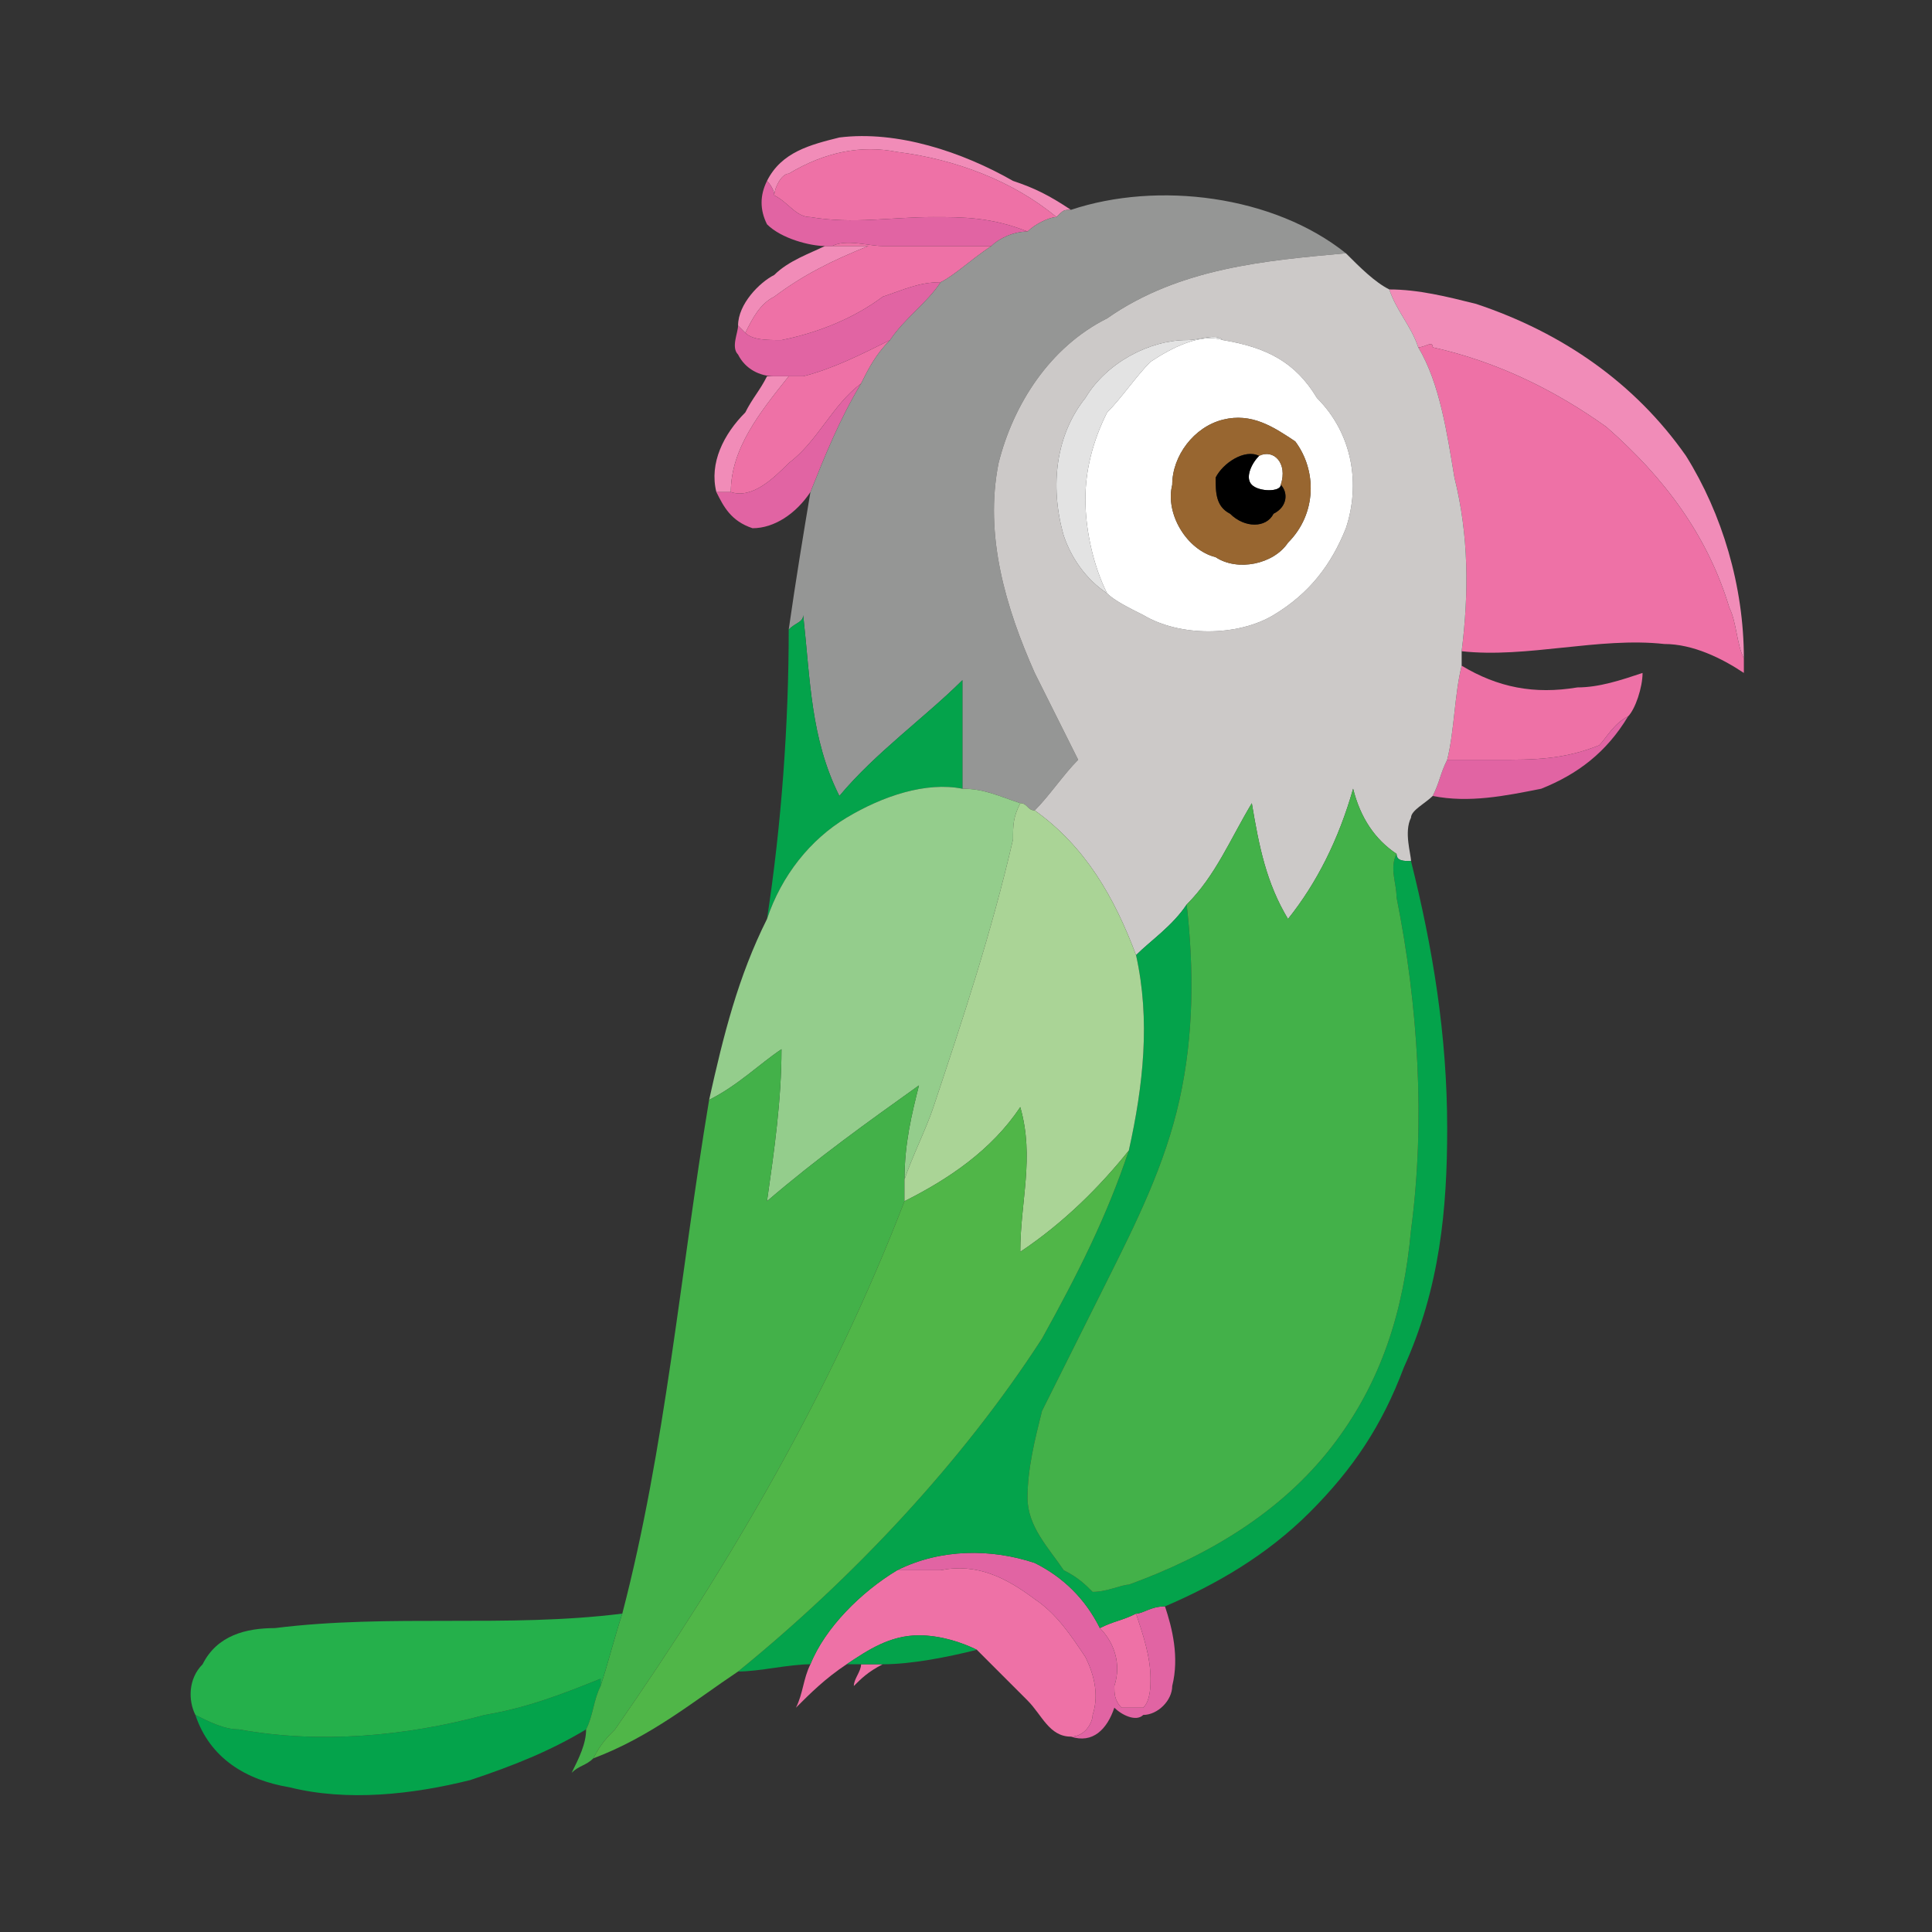 <?xml version="1.0" encoding="UTF-8"?>
<!-- Creator: CorelDRAW 2020 (64-Bit) -->
<svg xmlns="http://www.w3.org/2000/svg" xmlns:xlink="http://www.w3.org/1999/xlink" xmlns:xodm="http://www.corel.com/coreldraw/odm/2003" xml:space="preserve" width="64px" height="64px" version="1.1" style="shape-rendering:geometricPrecision; text-rendering:geometricPrecision; image-rendering:optimizeQuality; fill-rule:evenodd; clip-rule:evenodd" viewBox="0 0 2.67 2.67">
 <rect x="0" y="0" width="2.67" height="2.67" fill="#333333" stroke="none"/>
 <defs>
  <style type="text/css">
   <![CDATA[
    .fil0 {fill:none}
    .fil9 {fill:black;fill-rule:nonzero}
    .fil10 {fill:#04A34B;fill-rule:nonzero}
    .fil15 {fill:#25B04B;fill-rule:nonzero}
    .fil12 {fill:#43B149;fill-rule:nonzero}
    .fil14 {fill:#50B648;fill-rule:nonzero}
    .fil11 {fill:#94CD8C;fill-rule:nonzero}
    .fil4 {fill:#959695;fill-rule:nonzero}
    .fil8 {fill:#986630;fill-rule:nonzero}
    .fil13 {fill:#AAD496;fill-rule:nonzero}
    .fil5 {fill:#CCC9C8;fill-rule:nonzero}
    .fil3 {fill:#E164A3;fill-rule:nonzero}
    .fil6 {fill:#E3E3E3;fill-rule:nonzero}
    .fil2 {fill:#EE71A6;fill-rule:nonzero}
    .fil1 {fill:#F18CB8;fill-rule:nonzero}
    .fil7 {fill:white;fill-rule:nonzero}
   ]]>
  </style>
 </defs>
 <g id="Vrstva_x0020_1">
  <rect class="fil0" width="2.67" height="2.67"></rect>
  <g id="_1281855006288">
   <g id="__x0023_f18cb8ff">
    <path class="fil1" d="M1.06 0.25c0.02,-0.04 0.06,-0.05 0.1,-0.06 0.08,-0.01 0.17,0.02 0.24,0.06 0.03,0.01 0.05,0.02 0.08,0.04 -0.01,0 -0.01,0 -0.02,0.01 -0.06,-0.05 -0.14,-0.08 -0.22,-0.09 -0.05,-0.01 -0.1,0 -0.15,0.03 -0.01,0 -0.02,0.02 -0.02,0.03 0,-0.01 -0.01,-0.02 -0.01,-0.02z"></path>
    <path class="fil1" d="M1.07 0.38c0.02,-0.02 0.05,-0.03 0.07,-0.04l0.01 0c0.01,0 0.03,0 0.05,0 -0.05,0.02 -0.09,0.04 -0.13,0.07 -0.02,0.01 -0.03,0.03 -0.04,0.05 -0.01,-0.01 -0.01,-0.01 -0.01,-0.01 0,-0.03 0.03,-0.06 0.05,-0.07z"></path>
    <path class="fil1" d="M1.92 0.4c0.04,0 0.08,0.01 0.12,0.02 0.12,0.04 0.22,0.11 0.29,0.21 0.05,0.08 0.08,0.18 0.08,0.28 -0.01,-0.02 -0.01,-0.05 -0.02,-0.07 -0.03,-0.1 -0.09,-0.18 -0.17,-0.25 -0.07,-0.05 -0.15,-0.09 -0.24,-0.11 0,-0.01 -0.01,0 -0.02,0 -0.01,-0.03 -0.03,-0.05 -0.04,-0.08z"></path>
    <path class="fil1" d="M1.03 0.57c0.01,-0.02 0.02,-0.03 0.03,-0.05 0.01,0 0.02,0 0.03,0 -0.04,0.05 -0.08,0.1 -0.08,0.16 -0.01,0 -0.01,0 -0.02,0 -0.01,-0.04 0.01,-0.08 0.04,-0.11z"></path>
   </g>
   <g id="__x0023_ee71a6ff">
    <path class="fil2" d="M1.09 0.24c0.05,-0.03 0.1,-0.04 0.15,-0.03 0.08,0.01 0.16,0.04 0.22,0.09 -0.01,0 -0.03,0.01 -0.04,0.02 -0.05,-0.02 -0.09,-0.02 -0.13,-0.02 -0.06,0 -0.11,0.01 -0.17,0 -0.02,0 -0.03,-0.02 -0.05,-0.03 0,-0.01 0.01,-0.03 0.02,-0.03z"></path>
    <path class="fil2" d="M1.15 0.34c0.02,-0.01 0.05,0 0.07,0 0.05,0 0.1,0 0.15,0 -0.03,0.02 -0.05,0.04 -0.07,0.05 -0.03,0 -0.05,0.01 -0.08,0.02 -0.04,0.03 -0.09,0.05 -0.14,0.06 -0.02,0 -0.04,0 -0.05,-0.01 0.01,-0.02 0.02,-0.04 0.04,-0.05 0.04,-0.03 0.08,-0.05 0.13,-0.07 -0.02,0 -0.04,0 -0.05,0z"></path>
    <path class="fil2" d="M1.11 0.52c0.04,-0.01 0.08,-0.03 0.12,-0.05 -0.02,0.02 -0.03,0.04 -0.04,0.06 -0.04,0.03 -0.06,0.08 -0.1,0.11 -0.02,0.02 -0.05,0.05 -0.08,0.04 0,-0.06 0.04,-0.11 0.08,-0.16 -0.01,0 -0.02,0 -0.03,0l0.01 0c0.01,0 0.02,0 0.04,0z"></path>
    <path class="fil2" d="M1.96 0.48c0.01,0 0.02,-0.01 0.02,0 0.09,0.02 0.17,0.06 0.24,0.11 0.08,0.07 0.14,0.15 0.17,0.25 0.01,0.02 0.01,0.05 0.02,0.07 0,0 0,0.01 0,0.02 -0.03,-0.02 -0.07,-0.04 -0.11,-0.04 -0.09,-0.01 -0.19,0.02 -0.28,0.01 0.01,-0.08 0.01,-0.16 -0.01,-0.24 -0.01,-0.06 -0.02,-0.13 -0.05,-0.18z"></path>
    <path class="fil2" d="M2.02 0.92c0.05,0.03 0.1,0.04 0.16,0.03 0.03,0 0.06,-0.01 0.09,-0.02 0,0.02 -0.01,0.05 -0.02,0.06 -0.02,0.01 -0.03,0.03 -0.04,0.04 -0.05,0.02 -0.09,0.02 -0.14,0.02 -0.02,0 -0.05,0 -0.07,0 0.01,-0.04 0.01,-0.09 0.02,-0.13z"></path>
    <path class="fil2" d="M1.24 2.17c0.02,0 0.04,0 0.06,0 0.05,-0.01 0.09,0.01 0.13,0.04 0.03,0.02 0.05,0.05 0.07,0.08 0.01,0.02 0.02,0.05 0.01,0.08 0,0.01 -0.01,0.03 -0.03,0.03 -0.03,0 -0.04,-0.03 -0.06,-0.05 -0.02,-0.02 -0.05,-0.05 -0.07,-0.07 -0.02,-0.01 -0.05,-0.02 -0.08,-0.02 -0.04,0 -0.07,0.02 -0.1,0.04 -0.03,0.02 -0.05,0.04 -0.07,0.06 0.01,-0.02 0.01,-0.04 0.02,-0.06 0.02,-0.05 0.07,-0.1 0.12,-0.13z"></path>
    <path class="fil2" d="M1.52 2.25c0.02,-0.01 0.03,-0.01 0.05,-0.02 0.01,0.03 0.02,0.06 0.02,0.09 0,0.01 0,0.03 -0.01,0.04 -0.01,0 -0.03,0 -0.03,0 -0.01,-0.01 -0.01,-0.02 -0.01,-0.03 0.01,-0.03 0,-0.06 -0.02,-0.08z"></path>
    <path class="fil2" d="M1.19 2.3c0.01,0 0.02,0 0.03,0 -0.02,0.01 -0.03,0.02 -0.04,0.03 0,-0.01 0.01,-0.02 0.01,-0.03z"></path>
   </g>
   <g id="__x0023_e164a3ff">
    <path class="fil3" d="M1.06 0.31c-0.01,-0.02 -0.01,-0.04 0,-0.06 0,0 0.01,0.01 0.01,0.02 0.02,0.01 0.03,0.03 0.05,0.03 0.06,0.01 0.11,0 0.17,0 0.04,0 0.08,0 0.13,0.02 -0.02,0 -0.04,0.01 -0.05,0.02 -0.05,0 -0.1,0 -0.15,0 -0.02,0 -0.05,-0.01 -0.07,0l-0.01 0c-0.02,0 -0.06,-0.01 -0.08,-0.03z"></path>
    <path class="fil3" d="M1.22 0.41c0.03,-0.01 0.05,-0.02 0.08,-0.02 -0.02,0.03 -0.05,0.05 -0.07,0.08 -0.04,0.02 -0.08,0.04 -0.12,0.05 -0.02,0 -0.03,0 -0.04,0 -0.02,0 -0.04,-0.01 -0.05,-0.03 -0.01,-0.01 0,-0.03 0,-0.04l0 0c0,0 0,0 0.01,0.01 0.01,0.01 0.03,0.01 0.05,0.01 0.05,-0.01 0.1,-0.03 0.14,-0.06z"></path>
    <path class="fil3" d="M1.09 0.64c0.04,-0.03 0.06,-0.08 0.1,-0.11 -0.03,0.05 -0.05,0.1 -0.07,0.15 -0.02,0.03 -0.05,0.05 -0.08,0.05 -0.03,-0.01 -0.04,-0.03 -0.05,-0.05 0.01,0 0.01,0 0.02,0 0.03,0.01 0.06,-0.02 0.08,-0.04z"></path>
    <path class="fil3" d="M2.21 1.03c0.01,-0.01 0.02,-0.03 0.04,-0.04 -0.03,0.05 -0.07,0.08 -0.12,0.1 -0.05,0.01 -0.1,0.02 -0.15,0.01l0 0c0.01,-0.02 0.01,-0.03 0.02,-0.05 0.02,0 0.05,0 0.07,0 0.05,0 0.09,0 0.14,-0.02z"></path>
    <path class="fil3" d="M1.24 2.17c0.06,-0.03 0.13,-0.03 0.19,-0.01 0.04,0.02 0.07,0.05 0.09,0.09 0.02,0.02 0.03,0.05 0.02,0.08 0,0.01 0,0.02 0.01,0.03 0,0 0.02,0 0.03,0 0.01,-0.01 0.01,-0.03 0.01,-0.04 0,-0.03 -0.01,-0.06 -0.02,-0.09 0.01,0 0.02,-0.01 0.04,-0.01 0.01,0.03 0.02,0.07 0.01,0.11 0,0.02 -0.02,0.04 -0.04,0.04 -0.01,0.01 -0.03,0 -0.04,-0.01 -0.01,0.03 -0.03,0.05 -0.06,0.04l0 0c0.02,0 0.03,-0.02 0.03,-0.03 0.01,-0.03 0,-0.06 -0.01,-0.08 -0.02,-0.03 -0.04,-0.06 -0.07,-0.08 -0.04,-0.03 -0.08,-0.05 -0.13,-0.04 -0.02,0 -0.04,0 -0.06,0z"></path>
   </g>
   <g id="__x0023_959695ff">
    <path class="fil4" d="M1.48 0.29c0.12,-0.04 0.28,-0.02 0.38,0.06 -0.11,0.01 -0.23,0.02 -0.33,0.09 -0.08,0.04 -0.13,0.12 -0.15,0.2 -0.02,0.1 0.01,0.2 0.05,0.29 0.02,0.04 0.04,0.08 0.06,0.12 -0.02,0.02 -0.04,0.05 -0.06,0.07 -0.01,0 -0.01,-0.01 -0.02,-0.01 -0.03,-0.01 -0.05,-0.02 -0.08,-0.02 0,-0.05 0,-0.1 0,-0.15 -0.05,0.05 -0.12,0.1 -0.17,0.16 -0.04,-0.08 -0.04,-0.16 -0.05,-0.25 0,0.01 -0.01,0.01 -0.02,0.02 0.01,-0.07 0.02,-0.13 0.03,-0.19 0.02,-0.05 0.04,-0.1 0.07,-0.15 0.01,-0.02 0.02,-0.04 0.04,-0.06 0.02,-0.03 0.05,-0.05 0.07,-0.08 0.02,-0.01 0.04,-0.03 0.07,-0.05 0.01,-0.01 0.03,-0.02 0.05,-0.02 0.01,-0.01 0.03,-0.02 0.04,-0.02 0.01,-0.01 0.01,-0.01 0.02,-0.01z"></path>
   </g>
   <g id="__x0023_ccc9c8ff">
    <g>
     <path class="fil5" d="M1.53 0.44c0.1,-0.07 0.22,-0.08 0.33,-0.09 0.02,0.02 0.04,0.04 0.06,0.05 0.01,0.03 0.03,0.05 0.04,0.08 0.03,0.05 0.04,0.12 0.05,0.18 0.02,0.08 0.02,0.16 0.01,0.24 0,0.01 0,0.01 0,0.02 -0.01,0.04 -0.01,0.09 -0.02,0.13 -0.01,0.02 -0.01,0.03 -0.02,0.05 -0.01,0.01 -0.03,0.02 -0.03,0.03 -0.01,0.02 0,0.05 0,0.06 -0.01,0 -0.02,0 -0.02,-0.01 -0.03,-0.02 -0.05,-0.05 -0.06,-0.09 -0.02,0.07 -0.05,0.13 -0.09,0.18 -0.03,-0.05 -0.04,-0.1 -0.05,-0.16 -0.03,0.05 -0.05,0.1 -0.09,0.14 -0.02,0.03 -0.05,0.05 -0.07,0.07 -0.03,-0.08 -0.07,-0.15 -0.14,-0.2 0.02,-0.02 0.04,-0.05 0.06,-0.07 -0.02,-0.04 -0.04,-0.08 -0.06,-0.12 -0.04,-0.09 -0.07,-0.19 -0.05,-0.29 0.02,-0.08 0.07,-0.16 0.15,-0.2l0 0zm0.11 0.03c-0.05,0 -0.11,0.03 -0.14,0.08 -0.04,0.05 -0.05,0.12 -0.03,0.19 0.01,0.03 0.03,0.06 0.06,0.08 0.01,0.01 0.03,0.02 0.05,0.03 0.05,0.03 0.13,0.03 0.18,0 0.05,-0.03 0.08,-0.07 0.1,-0.12 0.02,-0.06 0.01,-0.13 -0.04,-0.18 -0.03,-0.05 -0.07,-0.07 -0.13,-0.08 -0.01,-0.01 -0.03,0 -0.05,0z"></path>
    </g>
   </g>
   <g id="__x0023_e3e3e3ff">
    <path class="fil6" d="M1.64 0.47c0.02,0 0.04,-0.01 0.05,0 -0.03,-0.01 -0.07,0.01 -0.1,0.03 -0.02,0.02 -0.04,0.05 -0.06,0.07 -0.02,0.04 -0.03,0.08 -0.03,0.12 0,0.04 0.01,0.09 0.03,0.13 -0.03,-0.02 -0.05,-0.05 -0.06,-0.08 -0.02,-0.07 -0.01,-0.14 0.03,-0.19 0.03,-0.05 0.09,-0.08 0.14,-0.08z"></path>
   </g>
   <g id="__x0023_ffffffff">
    <g>
     <path class="fil7" d="M1.59 0.5c0.03,-0.02 0.07,-0.04 0.1,-0.03 0.06,0.01 0.1,0.03 0.13,0.08 0.05,0.05 0.06,0.12 0.04,0.18 -0.02,0.05 -0.05,0.09 -0.1,0.12 -0.05,0.03 -0.13,0.03 -0.18,0 -0.02,-0.01 -0.04,-0.02 -0.05,-0.03 -0.02,-0.04 -0.03,-0.09 -0.03,-0.13 0,-0.04 0.01,-0.08 0.03,-0.12 0.02,-0.02 0.04,-0.05 0.06,-0.07l0 0zm0.1 0.08c-0.04,0.01 -0.07,0.05 -0.07,0.09 -0.01,0.04 0.02,0.09 0.06,0.1 0.03,0.02 0.08,0.01 0.1,-0.02 0.04,-0.04 0.04,-0.1 0.01,-0.14 -0.03,-0.02 -0.06,-0.04 -0.1,-0.03z"></path>
    </g>
    <path class="fil7" d="M1.74 0.63c0.02,-0.01 0.04,0.01 0.03,0.04 0,0.01 -0.03,0.01 -0.04,0 -0.01,-0.01 0,-0.03 0.01,-0.04z"></path>
   </g>
   <g id="__x0023_986630ff">
    <g>
     <path class="fil8" d="M1.69 0.58c0.04,-0.01 0.07,0.01 0.1,0.03 0.03,0.04 0.03,0.1 -0.01,0.14 -0.02,0.03 -0.07,0.04 -0.1,0.02 -0.04,-0.01 -0.07,-0.06 -0.06,-0.1 0,-0.04 0.03,-0.08 0.07,-0.09l0 0zm-0.01 0.08c0,0.02 0,0.04 0.02,0.05 0.02,0.02 0.05,0.02 0.06,0 0.02,-0.01 0.02,-0.03 0.01,-0.04 0.01,-0.03 -0.01,-0.05 -0.03,-0.04 -0.02,-0.01 -0.05,0.01 -0.06,0.03z"></path>
    </g>
   </g>
   <g id="__x0023_000000ff">
    <path class="fil9" d="M1.68 0.66c0.01,-0.02 0.04,-0.04 0.06,-0.03 -0.01,0.01 -0.02,0.03 -0.01,0.04 0.01,0.01 0.04,0.01 0.04,0 0.01,0.01 0.01,0.03 -0.01,0.04 -0.01,0.02 -0.04,0.02 -0.06,0 -0.02,-0.01 -0.02,-0.03 -0.02,-0.05z"></path>
   </g>
   <g id="__x0023_04a34bff">
    <path class="fil10" d="M1.09 0.87c0.01,-0.01 0.02,-0.01 0.02,-0.02 0.01,0.09 0.01,0.17 0.05,0.25 0.05,-0.06 0.12,-0.11 0.17,-0.16 0,0.05 0,0.1 0,0.15 -0.05,-0.01 -0.11,0.01 -0.16,0.04 -0.05,0.03 -0.09,0.08 -0.11,0.14 0.02,-0.13 0.03,-0.27 0.03,-0.4l0 0z"></path>
    <path class="fil10" d="M1.93 1.24c0,-0.02 -0.01,-0.04 0,-0.06 0,0.01 0.01,0.01 0.02,0.01 0.03,0.12 0.05,0.24 0.05,0.37 0,0.11 -0.01,0.22 -0.06,0.33 -0.03,0.08 -0.07,0.14 -0.13,0.2 -0.06,0.06 -0.13,0.1 -0.2,0.13 -0.02,0 -0.03,0.01 -0.04,0.01 -0.02,0.01 -0.03,0.01 -0.05,0.02 -0.02,-0.04 -0.05,-0.07 -0.09,-0.09 -0.06,-0.02 -0.13,-0.02 -0.19,0.01 -0.05,0.03 -0.1,0.08 -0.12,0.13 -0.03,0 -0.07,0.01 -0.1,0.01 0.16,-0.13 0.31,-0.29 0.42,-0.46 0.05,-0.09 0.09,-0.17 0.12,-0.26 0.02,-0.09 0.03,-0.18 0.01,-0.27 0.02,-0.02 0.05,-0.04 0.07,-0.07 0.01,0.09 0.01,0.18 -0.01,0.27 -0.02,0.09 -0.06,0.17 -0.1,0.25 -0.03,0.06 -0.06,0.12 -0.09,0.18 -0.01,0.04 -0.02,0.08 -0.02,0.12 0,0.04 0.03,0.07 0.05,0.1 0.02,0.01 0.03,0.02 0.04,0.03 0.02,0 0.04,-0.01 0.05,-0.01 0.11,-0.04 0.21,-0.1 0.28,-0.19 0.07,-0.09 0.1,-0.19 0.11,-0.3 0.02,-0.15 0.01,-0.31 -0.02,-0.46z"></path>
    <path class="fil10" d="M1.17 2.3c0.03,-0.02 0.06,-0.04 0.1,-0.04 0.03,0 0.06,0.01 0.08,0.02 -0.04,0.01 -0.09,0.02 -0.13,0.02 -0.01,0 -0.02,0 -0.03,0 0,0 -0.01,0 -0.02,0z"></path>
    <path class="fil10" d="M0.67 2.37c0.06,-0.01 0.11,-0.03 0.16,-0.05 0,0 0,0.01 0,0.01 -0.01,0.02 -0.01,0.04 -0.02,0.06 -0.05,0.03 -0.1,0.05 -0.16,0.07 -0.08,0.02 -0.17,0.03 -0.25,0.01 -0.06,-0.01 -0.11,-0.04 -0.13,-0.1 0.02,0.01 0.04,0.02 0.06,0.02 0.11,0.02 0.23,0.01 0.34,-0.02z"></path>
   </g>
   <g id="__x0023_94cd8cff">
    <path class="fil11" d="M1.17 1.13c0.05,-0.03 0.11,-0.05 0.16,-0.04 0.03,0 0.05,0.01 0.08,0.02 -0.01,0.02 -0.01,0.03 -0.01,0.05 -0.03,0.13 -0.07,0.25 -0.11,0.37 -0.01,0.03 -0.03,0.07 -0.04,0.1 0,-0.05 0.01,-0.09 0.02,-0.13 -0.07,0.05 -0.14,0.1 -0.21,0.16 0.01,-0.07 0.02,-0.14 0.02,-0.21 -0.03,0.02 -0.06,0.05 -0.1,0.07 0.02,-0.09 0.04,-0.17 0.08,-0.25 0.02,-0.06 0.06,-0.11 0.11,-0.14z"></path>
   </g>
   <g id="__x0023_43b149ff">
    <path class="fil12" d="M1.87 1.09c0.01,0.04 0.03,0.07 0.06,0.09 -0.01,0.02 0,0.04 0,0.06 0.03,0.15 0.04,0.31 0.02,0.46 -0.01,0.11 -0.04,0.21 -0.11,0.3 -0.07,0.09 -0.17,0.15 -0.28,0.19 -0.01,0 -0.03,0.01 -0.05,0.01 -0.01,-0.01 -0.02,-0.02 -0.04,-0.03 -0.02,-0.03 -0.05,-0.06 -0.05,-0.1 0,-0.04 0.01,-0.08 0.02,-0.12 0.03,-0.06 0.06,-0.12 0.09,-0.18 0.04,-0.08 0.08,-0.16 0.1,-0.25 0.02,-0.09 0.02,-0.18 0.01,-0.27 0.04,-0.04 0.06,-0.09 0.09,-0.14 0.01,0.06 0.02,0.11 0.05,0.16 0.04,-0.05 0.07,-0.11 0.09,-0.18z"></path>
    <path class="fil12" d="M0.98 1.52c0.04,-0.02 0.07,-0.05 0.1,-0.07 0,0.07 -0.01,0.14 -0.02,0.21 0.07,-0.06 0.14,-0.11 0.21,-0.16 -0.01,0.04 -0.02,0.08 -0.02,0.13 0,0.01 0,0.02 0,0.03 -0.1,0.26 -0.24,0.5 -0.4,0.73 -0.01,0.01 -0.02,0.02 -0.03,0.04l0 0c-0.01,0.01 -0.02,0.01 -0.03,0.02 0.01,-0.02 0.02,-0.04 0.02,-0.06 0.01,-0.02 0.01,-0.04 0.02,-0.06 0.01,-0.03 0.02,-0.07 0.03,-0.1 0.06,-0.23 0.08,-0.47 0.12,-0.71l0 0z"></path>
   </g>
   <g id="__x0023_aad496ff">
    <path class="fil13" d="M1.4 1.16c0,-0.02 0,-0.03 0.01,-0.05 0.01,0 0.01,0.01 0.02,0.01 0.07,0.05 0.11,0.12 0.14,0.2 0.02,0.09 0.01,0.18 -0.01,0.27 -0.04,0.05 -0.09,0.1 -0.15,0.14 0,-0.07 0.02,-0.13 0,-0.2 -0.04,0.06 -0.1,0.1 -0.16,0.13 0,-0.01 0,-0.02 0,-0.03 0.01,-0.03 0.03,-0.07 0.04,-0.1 0.04,-0.12 0.08,-0.24 0.11,-0.37z"></path>
   </g>
   <g id="__x0023_50b648ff">
    <path class="fil14" d="M1.25 1.66c0.06,-0.03 0.12,-0.07 0.16,-0.13 0.02,0.07 0,0.13 0,0.2 0.06,-0.04 0.11,-0.09 0.15,-0.14 -0.03,0.09 -0.07,0.17 -0.12,0.26 -0.11,0.17 -0.26,0.33 -0.42,0.46 -0.06,0.04 -0.12,0.09 -0.2,0.12 0.01,-0.02 0.02,-0.03 0.03,-0.04 0.16,-0.23 0.3,-0.47 0.4,-0.73z"></path>
   </g>
   <g id="__x0023_25b04bff">
    <path class="fil15" d="M0.62 2.24c0.08,0 0.16,0 0.24,-0.01 -0.01,0.03 -0.02,0.07 -0.03,0.1 0,0 0,-0.01 0,-0.01 -0.05,0.02 -0.1,0.04 -0.16,0.05 -0.11,0.03 -0.23,0.04 -0.34,0.02 -0.02,0 -0.04,-0.01 -0.06,-0.02 -0.01,-0.02 -0.01,-0.05 0.01,-0.07 0.02,-0.04 0.06,-0.05 0.1,-0.05 0.08,-0.01 0.16,-0.01 0.24,-0.01z"></path>
   </g>
  </g>
 </g>
</svg>
